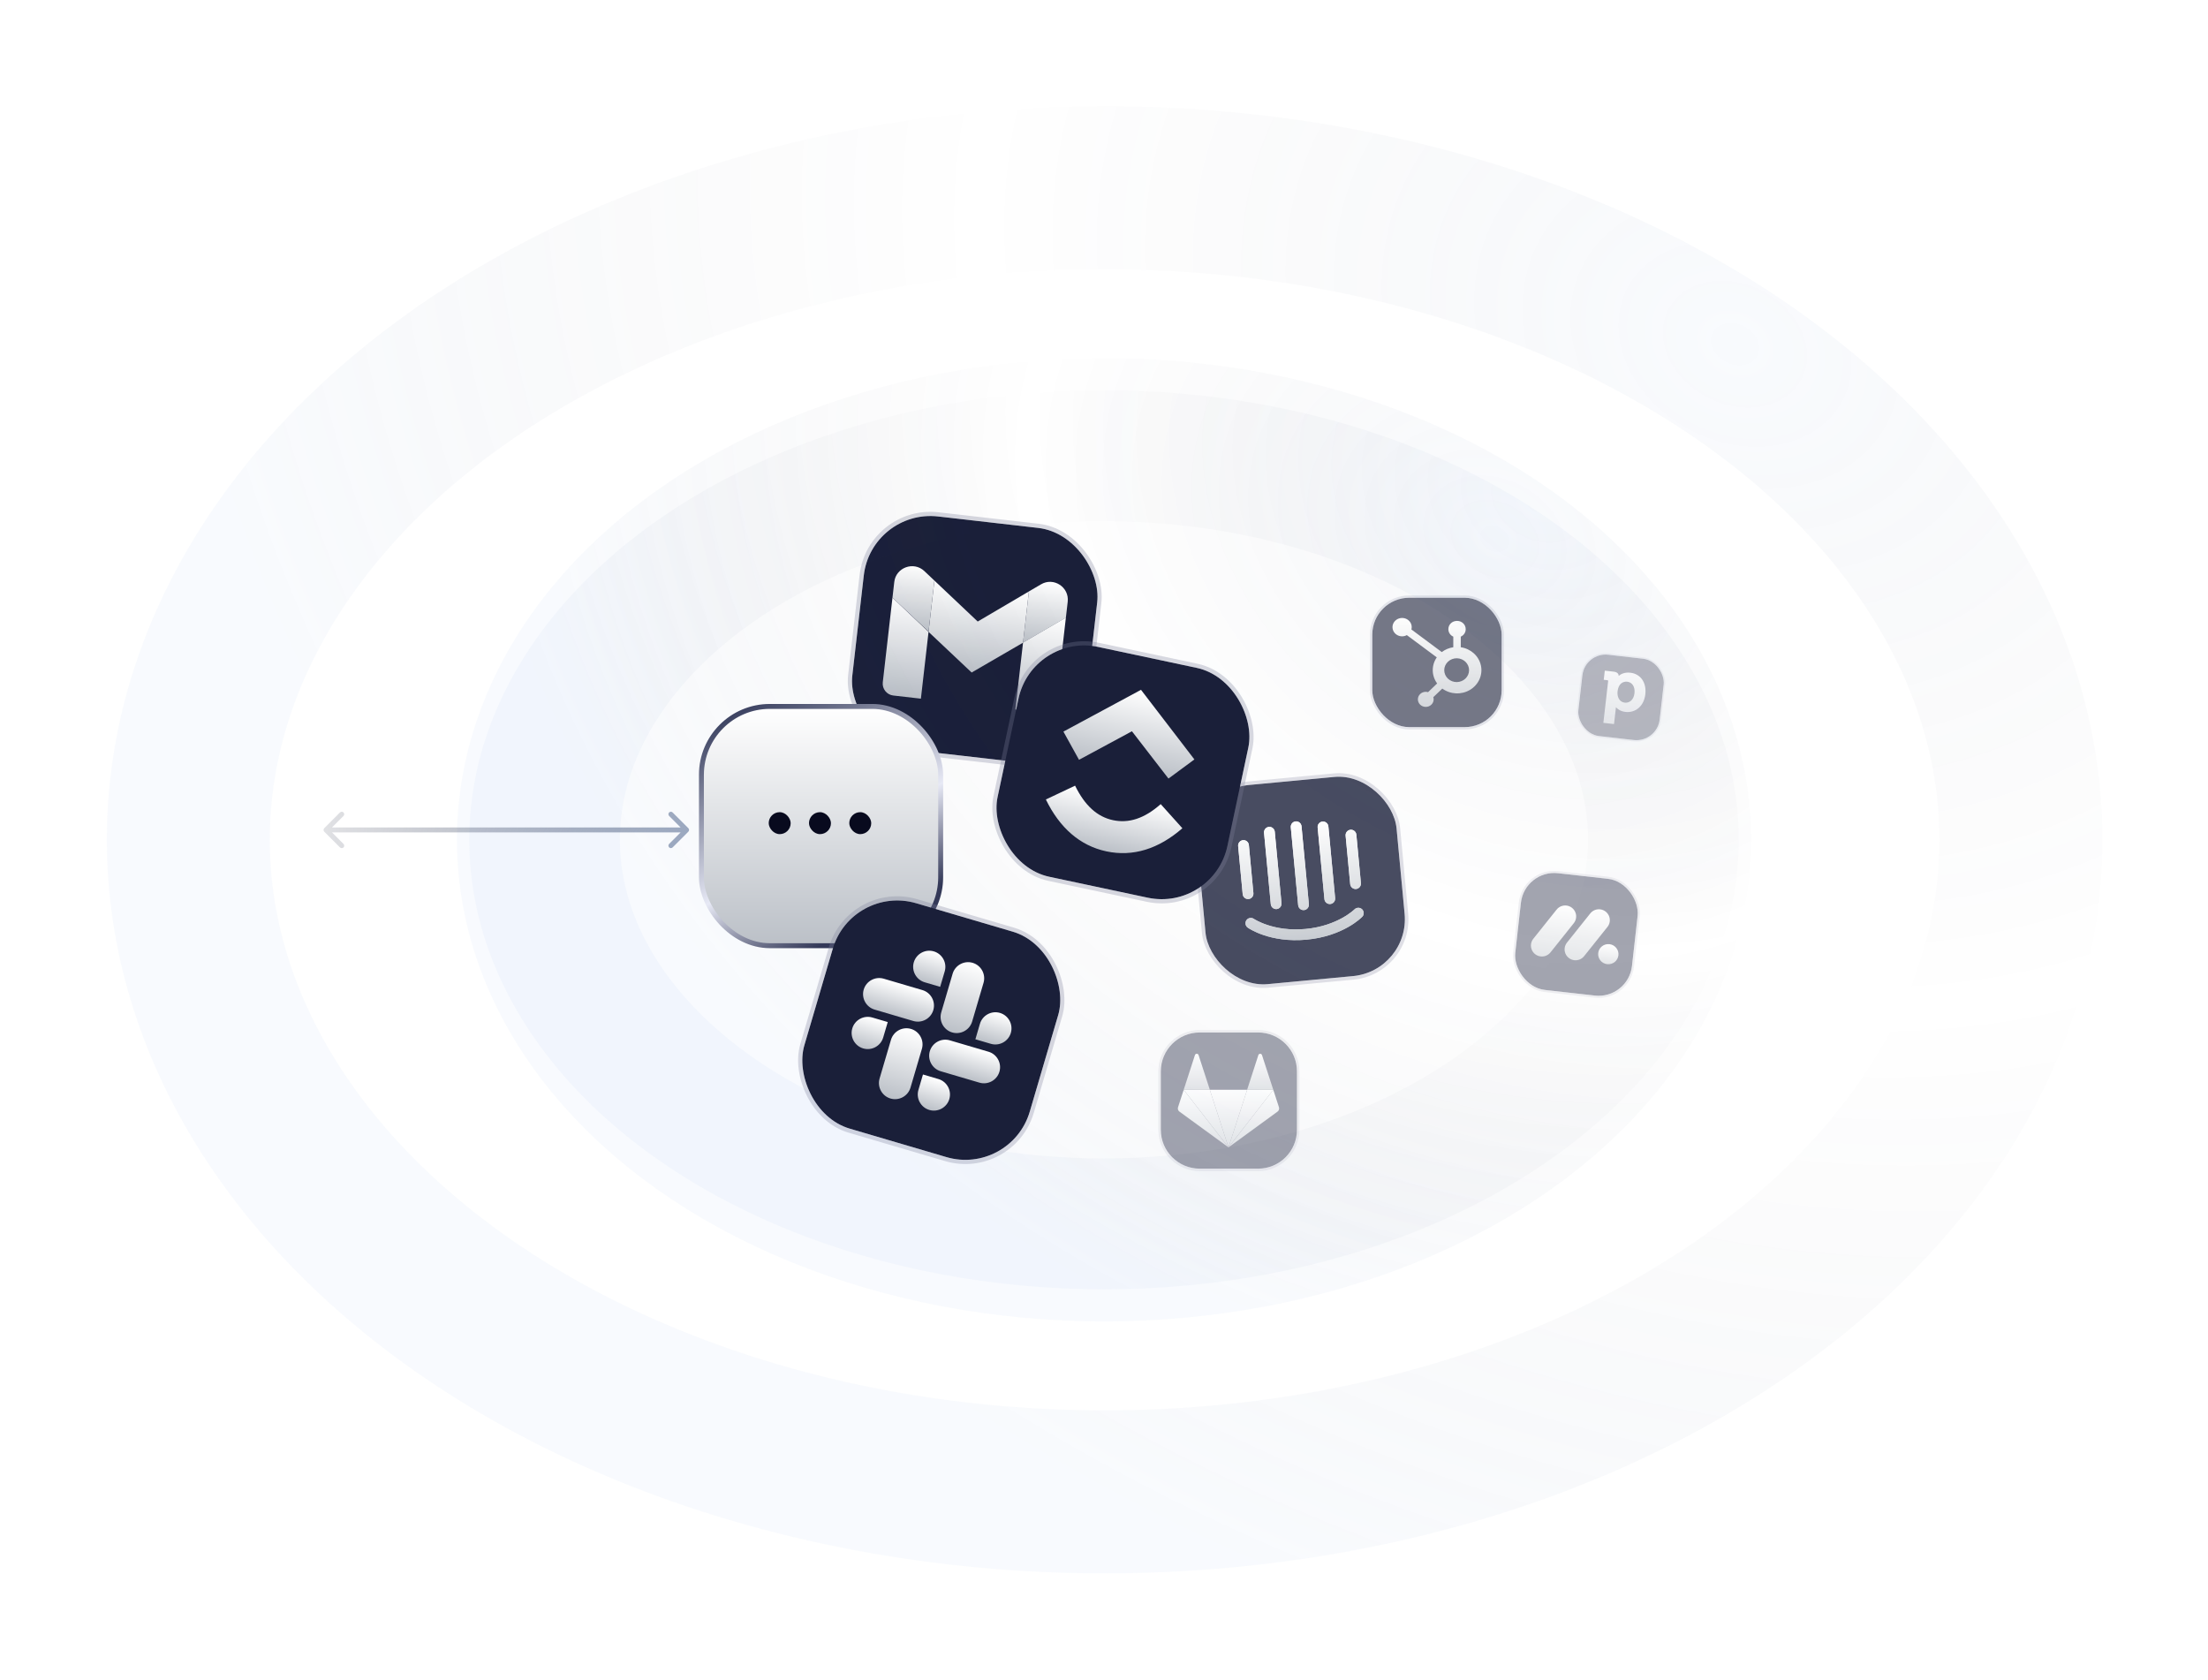 <svg width="447" height="340" viewBox="0 0 447 340" fill="none" xmlns="http://www.w3.org/2000/svg">
    <g>
        <rect x="176.413" y="103" width="47.568" height="47.568" rx="13.591" transform="rotate(6.534 176.413 103)"
            fill="#1A1F39" />
        <rect x="176.039" y="102.53" width="48.417" height="48.417" rx="14.015"
            transform="rotate(6.534 176.039 102.53)" stroke="#7C819B" stroke-opacity="0.3" stroke-width="0.849" />
        <path
            d="M180.837 140.791L186.43 141.431L187.98 127.907L180.678 120.98L178.714 138.121C178.564 139.436 179.521 140.64 180.837 140.791Z"
            fill="url(#paint0_linear_828_6985)" />
        <path
            d="M205.559 143.622L211.153 144.263C212.469 144.414 213.673 143.458 213.824 142.143L215.787 125.002L207.114 130.051"
            fill="url(#paint1_linear_828_6985)" />
        <path
            d="M208.297 119.72L207.108 130.098L215.782 125.049L216.153 121.809C216.492 118.85 213.301 116.772 210.747 118.287"
            fill="url(#paint2_linear_828_6985)" />
        <path d="M187.979 127.907L189.168 117.528L197.933 125.812L208.298 119.72L207.109 130.098L196.703 136.137"
            fill="url(#paint3_linear_828_6985)" />
        <path
            d="M181.044 117.787L180.678 120.98L187.985 127.86L189.169 117.528L187.106 115.579C184.955 113.573 181.377 114.875 181.044 117.787Z"
            fill="url(#paint4_linear_828_6985)" />
    </g>
    <g opacity="0.08" filter="url(#filter1_f_828_6985)">
        <ellipse cx="114.5" cy="81" rx="114.5" ry="81" transform="matrix(-1 0 0 1 338 89)"
            stroke="url(#paint5_radial_828_6985)" stroke-width="33" />
    </g>
    <g opacity="0.08" filter="url(#filter2_f_828_6985)">
        <ellipse cx="128.5" cy="91" rx="128.5" ry="91" transform="matrix(-1 0 0 1 352 79)"
            fill="url(#paint6_radial_828_6985)" />
    </g>
    <g opacity="0.08" filter="url(#filter3_f_828_6985)">
        <ellipse cx="185.5" cy="132" rx="185.5" ry="132" transform="matrix(-1 0 0 1 409.125 38)"
            stroke="url(#paint7_radial_828_6985)" stroke-width="33" />
    </g>
    <g opacity="0.8">
        <rect x="241.332" y="159.99" width="40.49" height="40.49" rx="11.569"
            transform="rotate(-5.389 241.332 159.99)" fill="#1A1F39" />
        <rect x="240.938" y="159.664" width="41.214" height="41.214" rx="11.93"
            transform="rotate(-5.389 240.938 159.664)" stroke="#7C819B" stroke-opacity="0.3"
            stroke-width="0.723" />
        <path
            d="M275.512 178.756C275.539 179.046 275.451 179.336 275.267 179.561C275.082 179.786 274.817 179.927 274.529 179.954C274.241 179.982 273.954 179.892 273.731 179.706C273.508 179.519 273.367 179.251 273.34 178.96L272.416 169.167C272.388 168.877 272.476 168.587 272.661 168.362C272.845 168.137 273.11 167.996 273.398 167.969C273.686 167.942 273.974 168.031 274.197 168.217C274.42 168.404 274.56 168.672 274.588 168.962L275.512 178.756ZM275.775 185.577C275.645 185.735 271.927 189.513 264.523 190.212C257.119 190.91 252.788 187.91 252.604 187.781C252.488 187.699 252.389 187.596 252.313 187.476C252.236 187.356 252.184 187.222 252.159 187.081C252.134 186.941 252.137 186.797 252.167 186.658C252.197 186.519 252.254 186.387 252.335 186.271C252.502 186.034 252.755 185.874 253.038 185.825C253.322 185.776 253.614 185.842 253.85 186.009C253.917 186.048 257.803 188.661 264.309 188.047C270.816 187.434 274.17 184.119 274.204 184.089C274.407 183.882 274.682 183.764 274.971 183.759C275.259 183.754 275.539 183.862 275.749 184.062C275.953 184.26 276.071 184.532 276.077 184.817C276.084 185.102 275.979 185.378 275.784 185.585L275.775 185.577ZM250.653 171.22C250.641 170.927 250.746 170.642 250.942 170.426C251.139 170.21 251.413 170.083 251.703 170.07C251.973 170.06 252.236 170.151 252.443 170.326C252.65 170.5 252.786 170.746 252.825 171.015L253.747 180.791C253.774 181.081 253.686 181.371 253.502 181.596C253.317 181.82 253.052 181.962 252.764 181.989C252.476 182.016 252.189 181.927 251.966 181.74C251.743 181.554 251.602 181.286 251.575 180.995L250.653 171.22ZM255.895 168.532C255.884 168.239 255.988 167.953 256.185 167.738C256.382 167.522 256.655 167.394 256.946 167.382C257.215 167.372 257.479 167.463 257.686 167.638C257.893 167.812 258.029 168.058 258.067 168.327L259.434 182.822C259.462 183.113 259.374 183.403 259.189 183.627C259.005 183.852 258.74 183.994 258.452 184.021C258.164 184.048 257.877 183.959 257.654 183.772C257.431 183.586 257.29 183.318 257.263 183.027L255.895 168.532ZM261.318 167.472C261.291 167.181 261.379 166.892 261.563 166.667C261.748 166.442 262.013 166.301 262.301 166.274C262.589 166.246 262.876 166.336 263.099 166.522C263.322 166.709 263.463 166.977 263.49 167.267L264.977 183.031C265.005 183.321 264.916 183.611 264.732 183.836C264.548 184.061 264.283 184.202 263.995 184.229C263.707 184.256 263.42 184.167 263.197 183.981C262.973 183.794 262.833 183.526 262.805 183.236L261.318 167.472ZM266.754 167.508C266.727 167.217 266.815 166.927 266.999 166.703C267.184 166.478 267.449 166.336 267.737 166.309C268.025 166.282 268.312 166.371 268.535 166.558C268.758 166.744 268.899 167.012 268.926 167.303L270.293 181.798C270.321 182.089 270.233 182.378 270.049 182.603C269.864 182.828 269.599 182.969 269.311 182.997C269.023 183.024 268.736 182.934 268.513 182.748C268.29 182.562 268.149 182.294 268.122 182.003L266.754 167.508Z"
            fill="url(#paint8_linear_828_6985)" />
        <path
            d="M261.318 167.472C261.291 167.181 261.379 166.892 261.563 166.667C261.748 166.442 262.013 166.301 262.301 166.274C262.589 166.246 262.876 166.336 263.099 166.522C263.322 166.709 263.463 166.977 263.49 167.267L264.977 183.031C265.005 183.321 264.916 183.611 264.732 183.836C264.548 184.061 264.283 184.202 263.995 184.229C263.707 184.256 263.42 184.167 263.197 183.981C262.973 183.794 262.833 183.526 262.805 183.236L261.318 167.472Z"
            fill="url(#paint9_linear_828_6985)" />
        <path
            d="M266.754 167.508C266.727 167.217 266.815 166.927 266.999 166.703C267.184 166.478 267.449 166.336 267.737 166.309C268.025 166.282 268.312 166.371 268.535 166.558C268.758 166.744 268.899 167.012 268.926 167.303L270.293 181.798C270.321 182.089 270.233 182.378 270.049 182.603C269.864 182.828 269.599 182.969 269.311 182.997C269.023 183.024 268.736 182.934 268.513 182.748C268.29 182.562 268.149 182.294 268.122 182.003L266.754 167.508Z"
            fill="url(#paint10_linear_828_6985)" />
        <path
            d="M275.512 178.756C275.539 179.046 275.451 179.336 275.267 179.561C275.082 179.786 274.817 179.927 274.529 179.954C274.241 179.982 273.954 179.892 273.731 179.706C273.508 179.519 273.367 179.251 273.34 178.96L272.416 169.167C272.388 168.877 272.476 168.587 272.661 168.362C272.845 168.137 273.11 167.996 273.398 167.969C273.686 167.942 273.974 168.031 274.197 168.217C274.42 168.404 274.56 168.672 274.588 168.962L275.512 178.756Z"
            fill="url(#paint11_linear_828_6985)" />
        <path
            d="M275.775 185.577C275.645 185.735 271.927 189.513 264.523 190.212C257.119 190.91 252.788 187.91 252.604 187.781C252.488 187.699 252.389 187.596 252.313 187.476C252.236 187.356 252.184 187.222 252.159 187.081C252.134 186.941 252.137 186.797 252.167 186.658C252.197 186.519 252.254 186.387 252.335 186.271C252.502 186.034 252.755 185.874 253.038 185.825C253.322 185.776 253.614 185.842 253.85 186.009C253.917 186.048 257.803 188.661 264.309 188.047C270.816 187.434 274.17 184.119 274.204 184.089C274.407 183.882 274.682 183.764 274.971 183.759C275.259 183.754 275.539 183.862 275.749 184.062C275.953 184.26 276.071 184.532 276.077 184.817C276.084 185.102 275.979 185.378 275.784 185.585L275.775 185.577Z"
            fill="url(#paint12_linear_828_6985)" />
        <path
            d="M255.895 168.532C255.884 168.239 255.988 167.953 256.185 167.738C256.382 167.522 256.655 167.394 256.946 167.382C257.215 167.372 257.479 167.463 257.686 167.638C257.893 167.812 258.029 168.058 258.067 168.327L259.434 182.822C259.462 183.113 259.374 183.403 259.189 183.627C259.005 183.852 258.74 183.994 258.452 184.021C258.164 184.048 257.877 183.959 257.654 183.772C257.431 183.586 257.29 183.318 257.263 183.027L255.895 168.532Z"
            fill="url(#paint13_linear_828_6985)" />
        <path
            d="M250.653 171.22C250.641 170.927 250.746 170.642 250.942 170.426C251.139 170.21 251.413 170.083 251.703 170.07C251.973 170.06 252.236 170.151 252.443 170.326C252.65 170.5 252.786 170.746 252.825 171.015L253.747 180.791C253.774 181.081 253.686 181.371 253.502 181.596C253.317 181.82 253.052 181.962 252.764 181.989C252.476 182.016 252.189 181.927 251.966 181.74C251.743 181.554 251.602 181.286 251.575 180.995L250.653 171.22Z"
            fill="url(#paint14_linear_828_6985)" />
    </g>
    <g opacity="0.6">
        <rect x="277.812" y="121" width="26.189" height="26.189" rx="7.482" fill="#1A1F39" />
        <rect x="277.578" y="120.766" width="26.656" height="26.656" rx="7.716" stroke="#7C819B"
            stroke-opacity="0.3" stroke-width="0.468" />
        <path
            d="M295.727 131.02V128.876C296.024 128.744 296.275 128.533 296.452 128.27C296.628 128.007 296.723 127.701 296.724 127.388V127.339C296.724 126.427 295.95 125.688 294.996 125.688H294.944C293.989 125.688 293.216 126.427 293.216 127.339V127.388C293.217 127.701 293.312 128.007 293.488 128.27C293.664 128.533 293.916 128.744 294.212 128.876V131.02C293.36 131.145 292.557 131.482 291.885 131.999L285.729 127.419C285.773 127.267 285.796 127.112 285.798 126.956C285.799 126.588 285.685 126.228 285.472 125.921C285.259 125.615 284.955 125.376 284.599 125.235C284.244 125.093 283.852 125.056 283.474 125.127C283.096 125.198 282.749 125.375 282.476 125.635C282.203 125.894 282.017 126.225 281.941 126.586C281.866 126.947 281.904 127.321 282.05 127.661C282.197 128.001 282.447 128.292 282.767 128.497C283.087 128.702 283.463 128.812 283.848 128.812C284.185 128.811 284.516 128.725 284.807 128.563L290.869 133.069C289.755 134.677 289.785 136.773 290.944 138.351L289.101 140.113C288.951 140.067 288.796 140.043 288.64 140.041C287.757 140.042 287.041 140.726 287.042 141.569C287.042 142.413 287.758 143.096 288.641 143.096C289.524 143.097 290.24 142.413 290.24 141.57C290.238 141.42 290.213 141.272 290.165 141.13L291.989 139.387C293.619 140.585 295.857 140.689 297.6 139.646C299.343 138.603 300.223 136.634 299.805 134.711C299.388 132.787 297.761 131.315 295.727 131.02ZM294.971 138.072C294.634 138.08 294.299 138.024 293.985 137.907C293.671 137.79 293.385 137.614 293.143 137.389C292.902 137.165 292.71 136.896 292.579 136.599C292.448 136.303 292.38 135.984 292.38 135.662C292.38 135.34 292.448 135.021 292.579 134.725C292.71 134.428 292.902 134.16 293.143 133.935C293.385 133.711 293.671 133.534 293.985 133.417C294.299 133.3 294.634 133.244 294.971 133.253C296.329 133.298 297.406 134.362 297.407 135.66C297.407 136.958 296.332 138.024 294.974 138.07"
            fill="url(#paint15_linear_828_6985)" />
    </g>
    <g opacity="0.4">
        <rect x="308.66" y="176" width="23.777" height="23.777" rx="6.793" transform="rotate(6.423 308.66 176)"
            fill="#1A1F39" />
        <rect x="308.473" y="175.765" width="24.202" height="24.202" rx="7.006"
            transform="rotate(6.423 308.473 175.765)" stroke="#7C819B" stroke-opacity="0.3" stroke-width="0.425" />
        <path
            d="M311.902 193.606C311.51 193.563 311.137 193.415 310.82 193.178C310.504 192.941 310.255 192.623 310.101 192.257C309.948 191.893 309.897 191.495 309.952 191.103C310.007 190.712 310.166 190.342 310.412 190.035L315.094 184.172C315.335 183.856 315.655 183.61 316.021 183.459C316.387 183.309 316.785 183.259 317.176 183.315C317.566 183.369 317.935 183.526 318.245 183.772C318.555 184.017 318.795 184.342 318.94 184.712C319.23 185.462 319.088 186.309 318.57 186.924L313.891 192.787C313.654 193.082 313.347 193.311 312.999 193.454C312.652 193.598 312.274 193.65 311.902 193.606Z"
            fill="url(#paint16_linear_828_6985)" />
        <path
            d="M318.713 194.373C317.912 194.283 317.224 193.767 316.915 193.027C316.763 192.664 316.712 192.266 316.767 191.876C316.821 191.486 316.98 191.117 317.226 190.811L321.898 184.961C322.137 184.64 322.457 184.389 322.824 184.234C323.191 184.08 323.591 184.027 323.985 184.082C324.79 184.19 325.471 184.73 325.761 185.487C326.048 186.243 325.897 187.094 325.366 187.706L320.694 193.556C320.458 193.849 320.153 194.078 319.806 194.221C319.46 194.363 319.084 194.416 318.713 194.373Z"
            fill="url(#paint17_linear_828_6985)" />
        <path
            d="M325.368 195.176C326.497 195.303 327.515 194.5 327.641 193.381C327.766 192.263 326.953 191.253 325.824 191.126C324.695 190.999 323.677 191.802 323.551 192.921C323.425 194.039 324.239 195.049 325.368 195.176Z"
            fill="url(#paint18_linear_828_6985)" />
    </g>
    <path
        d="M65.646 167.646C65.451 167.842 65.451 168.158 65.646 168.354L68.828 171.536C69.024 171.731 69.34 171.731 69.535 171.536C69.731 171.34 69.731 171.024 69.535 170.828L66.707 168L69.535 165.172C69.731 164.976 69.731 164.66 69.535 164.464C69.34 164.269 69.024 164.269 68.828 164.464L65.646 167.646ZM139.354 168.354C139.549 168.158 139.549 167.842 139.354 167.646L136.172 164.464C135.976 164.269 135.66 164.269 135.464 164.464C135.269 164.66 135.269 164.976 135.464 165.172L138.293 168L135.464 170.828C135.269 171.024 135.269 171.34 135.464 171.536C135.66 171.731 135.976 171.731 136.172 171.536L139.354 168.354ZM66 168.5L139 168.5L139 167.5L66 167.5L66 168.5Z"
        fill="url(#paint19_radial_828_6985)" />
    <g>
        <rect x="209.018" y="128.127" width="47.568" height="47.568" rx="13.591"
            transform="rotate(12.001 209.018 128.127)" fill="#1A1F39" />
        <rect x="208.69" y="127.623" width="48.417" height="48.417" rx="14.015"
            transform="rotate(12.001 208.69 127.623)" stroke="#7C819B" stroke-opacity="0.3" stroke-width="0.849" />
        <g clip-path="url(#clip0_828_6985)">
            <path fill-rule="evenodd" clip-rule="evenodd"
                d="M211.73 161.836L217.646 159.04C219.629 163.099 222.153 165.351 225.329 166.026C228.505 166.701 231.667 165.71 234.978 162.777L239.367 167.659C234.579 171.838 229.381 173.487 223.987 172.34C218.643 171.204 214.515 167.573 211.73 161.836Z"
                fill="url(#paint20_linear_828_6985)" />
            <path fill-rule="evenodd" clip-rule="evenodd"
                d="M229.155 148.029L218.442 153.806L215.283 148.094L230.991 139.637L241.8 153.731L236.551 157.604L229.155 148.029Z"
                fill="url(#paint21_linear_828_6985)" />
        </g>
    </g>
    <g opacity="0.3">
        <rect x="320.885" y="132" width="16.564" height="16.564" rx="4.733" transform="rotate(6.534 320.885 132)"
            fill="#1A1F39" />
        <rect x="320.755" y="131.836" width="16.86" height="16.86" rx="4.881"
            transform="rotate(6.534 320.755 131.836)" stroke="#7C819B" stroke-opacity="0.3" stroke-width="0.296" />
        <path fill-rule="evenodd" clip-rule="evenodd"
            d="M327.7 136.818C328.081 136.49 328.844 136.038 330.056 136.177C332.141 136.416 333.36 138.173 333.088 140.549C332.82 142.888 331.156 144.351 329.045 144.11C328.039 143.994 327.442 143.504 327.139 143.163C327.134 143.235 327.126 143.316 327.116 143.401L326.753 146.573L324.593 146.325L325.561 137.875C325.575 137.752 325.539 137.709 325.413 137.694L324.671 137.609L324.883 135.759L326.695 135.966C327.529 136.062 327.696 136.497 327.7 136.818ZM329.433 137.996C328.602 137.9 327.649 138.363 327.467 139.948C327.352 140.955 327.756 142.102 328.918 142.235C329.781 142.334 330.727 141.783 330.894 140.326C331.04 139.049 330.453 138.112 329.433 137.996Z"
            fill="url(#paint22_linear_828_6985)" />
    </g>
    <g>
        <rect x="142" y="143" width="48.432" height="48.432" rx="13.84" fill="url(#paint23_linear_828_6985)" />
        <rect x="142" y="143" width="48.432" height="48.432" rx="13.84" stroke="url(#paint24_linear_828_6985)" />
        <rect x="155.622" y="164.405" width="4.448" height="4.448" rx="2.224" fill="#080A1E" />
        <rect x="163.776" y="164.405" width="4.448" height="4.448" rx="2.224" fill="#080A1E" />
        <rect x="171.931" y="164.405" width="4.448" height="4.448" rx="2.224" fill="#080A1E" />
    </g>
    <g opacity="0.4">
        <path
            d="M235 216.876C235 212.526 238.526 209 242.876 209H254.691C259.041 209 262.568 212.526 262.568 216.876V228.691C262.568 233.041 259.041 236.568 254.691 236.568H242.876C238.526 236.568 235 233.041 235 228.691V216.876Z"
            fill="#1A1F39" />
        <path
            d="M242.876 208.754C238.39 208.754 234.754 212.39 234.754 216.876V228.691C234.754 233.177 238.39 236.814 242.876 236.814H254.691C259.177 236.814 262.814 233.177 262.814 228.691V216.876C262.814 212.39 259.177 208.754 254.691 208.754H242.876Z"
            stroke="#7C819B" stroke-opacity="0.3" stroke-width="0.492" />
        <path d="M248.702 232.262L252.483 220.604H244.922L248.702 232.262Z" fill="url(#paint25_linear_828_6985)" />
        <path d="M248.702 232.262L244.922 220.604H239.635L248.702 232.262Z" fill="url(#paint26_linear_828_6985)" />
        <path
            d="M239.635 220.604L238.484 224.142C238.381 224.462 238.493 224.818 238.765 225.015L248.693 232.253L239.635 220.604Z"
            fill="url(#paint27_linear_828_6985)" />
        <path
            d="M239.635 220.604H244.931L242.648 213.582C242.536 213.216 242.021 213.216 241.909 213.582L239.635 220.604Z"
            fill="url(#paint28_linear_828_6985)" />
        <path d="M248.702 232.262L252.483 220.604H257.779L248.702 232.262Z" fill="url(#paint29_linear_828_6985)" />
        <path
            d="M257.77 220.604L258.921 224.142C259.024 224.462 258.912 224.818 258.64 225.015L248.712 232.253L257.77 220.604Z"
            fill="url(#paint30_linear_828_6985)" />
        <path
            d="M257.77 220.604H252.474L254.748 213.582C254.869 213.225 255.375 213.225 255.487 213.582L257.77 220.604Z"
            fill="url(#paint31_linear_828_6985)" />
    </g>
    <g>
        <rect x="172.434" y="179" width="47.568" height="47.568" rx="13.591" transform="rotate(16.404 172.434 179)"
            fill="#1A1F39" />
        <rect x="172.146" y="178.473" width="48.417" height="48.417" rx="14.015"
            transform="rotate(16.404 172.146 178.473)" stroke="#7C819B" stroke-opacity="0.3" stroke-width="0.849" />
        <path
            d="M178.799 210.022C178.292 211.744 176.471 212.737 174.749 212.23C173.026 211.723 172.034 209.902 172.541 208.18C173.048 206.458 174.869 205.465 176.591 205.972L179.72 206.893L178.799 210.022Z"
            fill="url(#paint32_linear_828_6985)" />
        <path
            d="M180.375 210.486C180.882 208.764 182.703 207.772 184.425 208.279C186.147 208.786 187.14 210.607 186.633 212.329L184.326 220.163C183.819 221.885 181.998 222.878 180.276 222.371C178.554 221.864 177.561 220.043 178.068 218.321L180.375 210.486Z"
            fill="url(#paint33_linear_828_6985)" />
        <path
            d="M187.203 198.843C185.481 198.336 184.488 196.515 184.995 194.793C185.502 193.071 187.323 192.078 189.045 192.585C190.767 193.092 191.76 194.913 191.253 196.635L190.332 199.764L187.203 198.843Z"
            fill="url(#paint34_linear_828_6985)" />
        <path
            d="M186.739 200.42C188.461 200.927 189.454 202.748 188.947 204.47C188.44 206.192 186.619 207.185 184.897 206.678L177.062 204.371C175.34 203.864 174.347 202.043 174.854 200.321C175.361 198.599 177.182 197.607 178.904 198.114L186.739 200.42Z"
            fill="url(#paint35_linear_828_6985)" />
        <path
            d="M198.384 207.248C198.891 205.526 200.712 204.533 202.434 205.04C204.156 205.547 205.148 207.368 204.641 209.09C204.134 210.812 202.314 211.805 200.591 211.298L197.462 210.377L198.384 207.248Z"
            fill="url(#paint36_linear_828_6985)" />
        <path
            d="M196.807 206.784C196.3 208.506 194.479 209.499 192.757 208.992C191.035 208.485 190.042 206.664 190.549 204.942L192.855 197.107C193.362 195.385 195.183 194.393 196.905 194.9C198.627 195.407 199.62 197.228 199.113 198.95L196.807 206.784Z"
            fill="url(#paint37_linear_828_6985)" />
        <path
            d="M189.979 218.428C191.701 218.935 192.693 220.756 192.186 222.478C191.679 224.2 189.858 225.193 188.136 224.686C186.414 224.179 185.421 222.358 185.928 220.636L186.85 217.507L189.979 218.428Z"
            fill="url(#paint38_linear_828_6985)" />
        <path
            d="M190.443 216.851C188.721 216.344 187.728 214.523 188.235 212.801C188.742 211.079 190.563 210.086 192.285 210.593L200.12 212.899C201.842 213.406 202.834 215.227 202.328 216.949C201.821 218.672 200 219.664 198.277 219.157L190.443 216.851Z"
            fill="url(#paint39_linear_828_6985)" />
    </g>
    <defs>
        <filter id="filter1_f_828_6985" x="71.2" y="51.2" width="304.6" height="237.6" filterUnits="userSpaceOnUse"
            color-interpolation-filters="sRGB">
            <feFlood flood-opacity="0" result="BackgroundImageFix" />
            <feBlend mode="normal" in="SourceGraphic" in2="BackgroundImageFix" result="shape" />
            <feGaussianBlur stdDeviation="10.65" result="effect1_foregroundBlur_828_6985" />
        </filter>
        <filter id="filter2_f_828_6985" x="73.7" y="57.7" width="299.6" height="224.6" filterUnits="userSpaceOnUse"
            color-interpolation-filters="sRGB">
            <feFlood flood-opacity="0" result="BackgroundImageFix" />
            <feBlend mode="normal" in="SourceGraphic" in2="BackgroundImageFix" result="shape" />
            <feGaussianBlur stdDeviation="10.65" result="effect1_foregroundBlur_828_6985" />
        </filter>
        <filter id="filter3_f_828_6985" x="0.325" y="0.2" width="446.6" height="339.6"
            filterUnits="userSpaceOnUse" color-interpolation-filters="sRGB">
            <feFlood flood-opacity="0" result="BackgroundImageFix" />
            <feBlend mode="normal" in="SourceGraphic" in2="BackgroundImageFix" result="shape" />
            <feGaussianBlur stdDeviation="10.65" result="effect1_foregroundBlur_828_6985" />
        </filter>
        <linearGradient id="paint0_linear_828_6985" x1="184.673" y1="121.438" x2="182.435" y2="140.974"
            gradientUnits="userSpaceOnUse">
            <stop stop-color="white" />
            <stop offset="1" stop-color="#BBC0C7" />
        </linearGradient>
        <linearGradient id="paint1_linear_828_6985" x1="211.792" y1="124.545" x2="209.554" y2="144.08"
            gradientUnits="userSpaceOnUse">
            <stop stop-color="white" />
            <stop offset="1" stop-color="#BBC0C7" />
        </linearGradient>
        <linearGradient id="paint2_linear_828_6985" x1="212.569" y1="117.756" x2="211.103" y2="130.555"
            gradientUnits="userSpaceOnUse">
            <stop stop-color="white" />
            <stop offset="1" stop-color="#BBC0C7" />
        </linearGradient>
        <linearGradient id="paint3_linear_828_6985" x1="198.733" y1="118.624" x2="196.727" y2="136.14"
            gradientUnits="userSpaceOnUse">
            <stop stop-color="white" />
            <stop offset="1" stop-color="#BBC0C7" />
        </linearGradient>
        <linearGradient id="paint4_linear_828_6985" x1="185.447" y1="114.678" x2="183.99" y2="127.402"
            gradientUnits="userSpaceOnUse">
            <stop stop-color="white" />
            <stop offset="1" stop-color="#BBC0C7" />
        </linearGradient>
        <radialGradient id="paint5_radial_828_6985" cx="0" cy="0" r="1" gradientUnits="userSpaceOnUse"
            gradientTransform="translate(36.068 19.44) rotate(61.182) scale(162.711 203.308)">
            <stop stop-color="#96B7E8" stop-opacity="0.8" />
            <stop offset="0.48" stop-color="#080A1E" stop-opacity="0" />
            <stop offset="1" stop-color="#96B7E8" stop-opacity="0.8" />
        </radialGradient>
        <radialGradient id="paint6_radial_828_6985" cx="0" cy="0" r="1" gradientUnits="userSpaceOnUse"
            gradientTransform="translate(40.477 21.84) rotate(61.207) scale(182.754 228.222)">
            <stop stop-color="#96B7E8" stop-opacity="0.8" />
            <stop offset="0.48" stop-color="#080A1E" stop-opacity="0" />
            <stop offset="1" stop-color="#96B7E8" stop-opacity="0.8" />
        </radialGradient>
        <radialGradient id="paint7_radial_828_6985" cx="0" cy="0" r="1" gradientUnits="userSpaceOnUse"
            gradientTransform="translate(58.432 31.68) rotate(61.324) scale(264.799 329.824)">
            <stop stop-color="#96B7E8" stop-opacity="0.8" />
            <stop offset="0.48" stop-color="#080A1E" stop-opacity="0" />
            <stop offset="1" stop-color="#96B7E8" stop-opacity="0.8" />
        </radialGradient>
        <linearGradient id="paint8_linear_828_6985" x1="262.26" y1="166.277" x2="264.518" y2="190.212"
            gradientUnits="userSpaceOnUse">
            <stop stop-color="white" />
            <stop offset="1" stop-color="#BBC0C7" />
        </linearGradient>
        <linearGradient id="paint9_linear_828_6985" x1="262.26" y1="166.277" x2="264.518" y2="190.212"
            gradientUnits="userSpaceOnUse">
            <stop stop-color="white" />
            <stop offset="1" stop-color="#BBC0C7" />
        </linearGradient>
        <linearGradient id="paint10_linear_828_6985" x1="262.26" y1="166.277" x2="264.518" y2="190.212"
            gradientUnits="userSpaceOnUse">
            <stop stop-color="white" />
            <stop offset="1" stop-color="#BBC0C7" />
        </linearGradient>
        <linearGradient id="paint11_linear_828_6985" x1="262.26" y1="166.277" x2="264.518" y2="190.212"
            gradientUnits="userSpaceOnUse">
            <stop stop-color="white" />
            <stop offset="1" stop-color="#BBC0C7" />
        </linearGradient>
        <linearGradient id="paint12_linear_828_6985" x1="262.26" y1="166.277" x2="264.518" y2="190.212"
            gradientUnits="userSpaceOnUse">
            <stop stop-color="white" />
            <stop offset="1" stop-color="#BBC0C7" />
        </linearGradient>
        <linearGradient id="paint13_linear_828_6985" x1="262.26" y1="166.277" x2="264.518" y2="190.212"
            gradientUnits="userSpaceOnUse">
            <stop stop-color="white" />
            <stop offset="1" stop-color="#BBC0C7" />
        </linearGradient>
        <linearGradient id="paint14_linear_828_6985" x1="262.26" y1="166.277" x2="264.518" y2="190.212"
            gradientUnits="userSpaceOnUse">
            <stop stop-color="white" />
            <stop offset="1" stop-color="#BBC0C7" />
        </linearGradient>
        <linearGradient id="paint15_linear_828_6985" x1="290.906" y1="125.092" x2="290.906" y2="143.096"
            gradientUnits="userSpaceOnUse">
            <stop stop-color="white" />
            <stop offset="1" stop-color="#BBC0C7" />
        </linearGradient>
        <linearGradient id="paint16_linear_828_6985" x1="315.114" y1="183.082" x2="313.904" y2="193.832"
            gradientUnits="userSpaceOnUse">
            <stop stop-color="white" />
            <stop offset="1" stop-color="#BBC0C7" />
        </linearGradient>
        <linearGradient id="paint17_linear_828_6985" x1="321.93" y1="183.85" x2="320.72" y2="194.599"
            gradientUnits="userSpaceOnUse">
            <stop stop-color="white" />
            <stop offset="1" stop-color="#BBC0C7" />
        </linearGradient>
        <linearGradient id="paint18_linear_828_6985" x1="325.824" y1="191.126" x2="325.368" y2="195.176"
            gradientUnits="userSpaceOnUse">
            <stop stop-color="white" />
            <stop offset="1" stop-color="#BBC0C7" />
        </linearGradient>
        <radialGradient id="paint19_radial_828_6985" cx="0" cy="0" r="1" gradientUnits="userSpaceOnUse"
            gradientTransform="translate(38.628 183.5) rotate(52.649) scale(189.325 425.233)">
            <stop stop-color="#080A1E" stop-opacity="0" />
            <stop offset="0.553" stop-color="#96B7E8" />
            <stop offset="1" stop-color="#080A1E" stop-opacity="0" />
        </radialGradient>
        <linearGradient id="paint20_linear_828_6985" x1="226.368" y1="160.894" x2="223.937" y2="172.33"
            gradientUnits="userSpaceOnUse">
            <stop stop-color="white" />
            <stop offset="1" stop-color="#BBC0C7" />
        </linearGradient>
        <linearGradient id="paint21_linear_828_6985" x1="230.941" y1="139.626" x2="227.517" y2="155.735"
            gradientUnits="userSpaceOnUse">
            <stop stop-color="white" />
            <stop offset="1" stop-color="#BBC0C7" />
        </linearGradient>
        <linearGradient id="paint22_linear_828_6985" x1="329.222" y1="136.082" x2="328.004" y2="146.716"
            gradientUnits="userSpaceOnUse">
            <stop stop-color="white" />
            <stop offset="1" stop-color="#BBC0C7" />
        </linearGradient>
        <linearGradient id="paint23_linear_828_6985" x1="166.216" y1="143" x2="166.216" y2="191.432"
            gradientUnits="userSpaceOnUse">
            <stop stop-color="white" />
            <stop offset="1" stop-color="#BBC0C7" />
        </linearGradient>
        <linearGradient id="paint24_linear_828_6985" x1="139.578" y1="139.886" x2="166.216" y2="191.432"
            gradientUnits="userSpaceOnUse">
            <stop stop-color="#11183C" />
            <stop offset="0.69" stop-color="#E7E9F5" />
            <stop offset="1" stop-color="#343958" />
        </linearGradient>
        <linearGradient id="paint25_linear_828_6985" x1="248.702" y1="220.604" x2="248.702" y2="232.262"
            gradientUnits="userSpaceOnUse">
            <stop stop-color="white" />
            <stop offset="1" stop-color="#BBC0C7" />
        </linearGradient>
        <linearGradient id="paint26_linear_828_6985" x1="244.169" y1="220.604" x2="244.169" y2="232.262"
            gradientUnits="userSpaceOnUse">
            <stop stop-color="white" />
            <stop offset="1" stop-color="#BBC0C7" />
        </linearGradient>
        <linearGradient id="paint27_linear_828_6985" x1="243.57" y1="220.604" x2="243.57" y2="232.253"
            gradientUnits="userSpaceOnUse">
            <stop stop-color="white" />
            <stop offset="1" stop-color="#BBC0C7" />
        </linearGradient>
        <linearGradient id="paint28_linear_828_6985" x1="242.283" y1="213.308" x2="242.283" y2="220.604"
            gradientUnits="userSpaceOnUse">
            <stop stop-color="white" />
            <stop offset="1" stop-color="#BBC0C7" />
        </linearGradient>
        <linearGradient id="paint29_linear_828_6985" x1="253.241" y1="220.604" x2="253.241" y2="232.262"
            gradientUnits="userSpaceOnUse">
            <stop stop-color="white" />
            <stop offset="1" stop-color="#BBC0C7" />
        </linearGradient>
        <linearGradient id="paint30_linear_828_6985" x1="253.835" y1="220.604" x2="253.835" y2="232.253"
            gradientUnits="userSpaceOnUse">
            <stop stop-color="white" />
            <stop offset="1" stop-color="#BBC0C7" />
        </linearGradient>
        <linearGradient id="paint31_linear_828_6985" x1="255.122" y1="213.314" x2="255.122" y2="220.604"
            gradientUnits="userSpaceOnUse">
            <stop stop-color="white" />
            <stop offset="1" stop-color="#BBC0C7" />
        </linearGradient>
        <linearGradient id="paint32_linear_828_6985" x1="176.591" y1="205.972" x2="174.749" y2="212.23"
            gradientUnits="userSpaceOnUse">
            <stop stop-color="white" />
            <stop offset="1" stop-color="#BBC0C7" />
        </linearGradient>
        <linearGradient id="paint33_linear_828_6985" x1="184.425" y1="208.279" x2="180.276" y2="222.371"
            gradientUnits="userSpaceOnUse">
            <stop stop-color="white" />
            <stop offset="1" stop-color="#BBC0C7" />
        </linearGradient>
        <linearGradient id="paint34_linear_828_6985" x1="189.045" y1="192.585" x2="187.203" y2="198.843"
            gradientUnits="userSpaceOnUse">
            <stop stop-color="white" />
            <stop offset="1" stop-color="#BBC0C7" />
        </linearGradient>
        <linearGradient id="paint35_linear_828_6985" x1="182.822" y1="199.267" x2="180.979" y2="205.525"
            gradientUnits="userSpaceOnUse">
            <stop stop-color="white" />
            <stop offset="1" stop-color="#BBC0C7" />
        </linearGradient>
        <linearGradient id="paint36_linear_828_6985" x1="202.434" y1="205.04" x2="200.591" y2="211.298"
            gradientUnits="userSpaceOnUse">
            <stop stop-color="white" />
            <stop offset="1" stop-color="#BBC0C7" />
        </linearGradient>
        <linearGradient id="paint37_linear_828_6985" x1="196.905" y1="194.9" x2="192.757" y2="208.992"
            gradientUnits="userSpaceOnUse">
            <stop stop-color="white" />
            <stop offset="1" stop-color="#BBC0C7" />
        </linearGradient>
        <linearGradient id="paint38_linear_828_6985" x1="189.979" y1="218.428" x2="188.136" y2="224.686"
            gradientUnits="userSpaceOnUse">
            <stop stop-color="white" />
            <stop offset="1" stop-color="#BBC0C7" />
        </linearGradient>
        <linearGradient id="paint39_linear_828_6985" x1="196.202" y1="211.746" x2="194.36" y2="218.004"
            gradientUnits="userSpaceOnUse">
            <stop stop-color="white" />
            <stop offset="1" stop-color="#BBC0C7" />
        </linearGradient>
        <clipPath id="clip0_828_6985">
            <rect width="28.243" height="33.446" fill="white" transform="translate(217.078 136.68) rotate(12.001)" />
        </clipPath>
    </defs>
</svg>